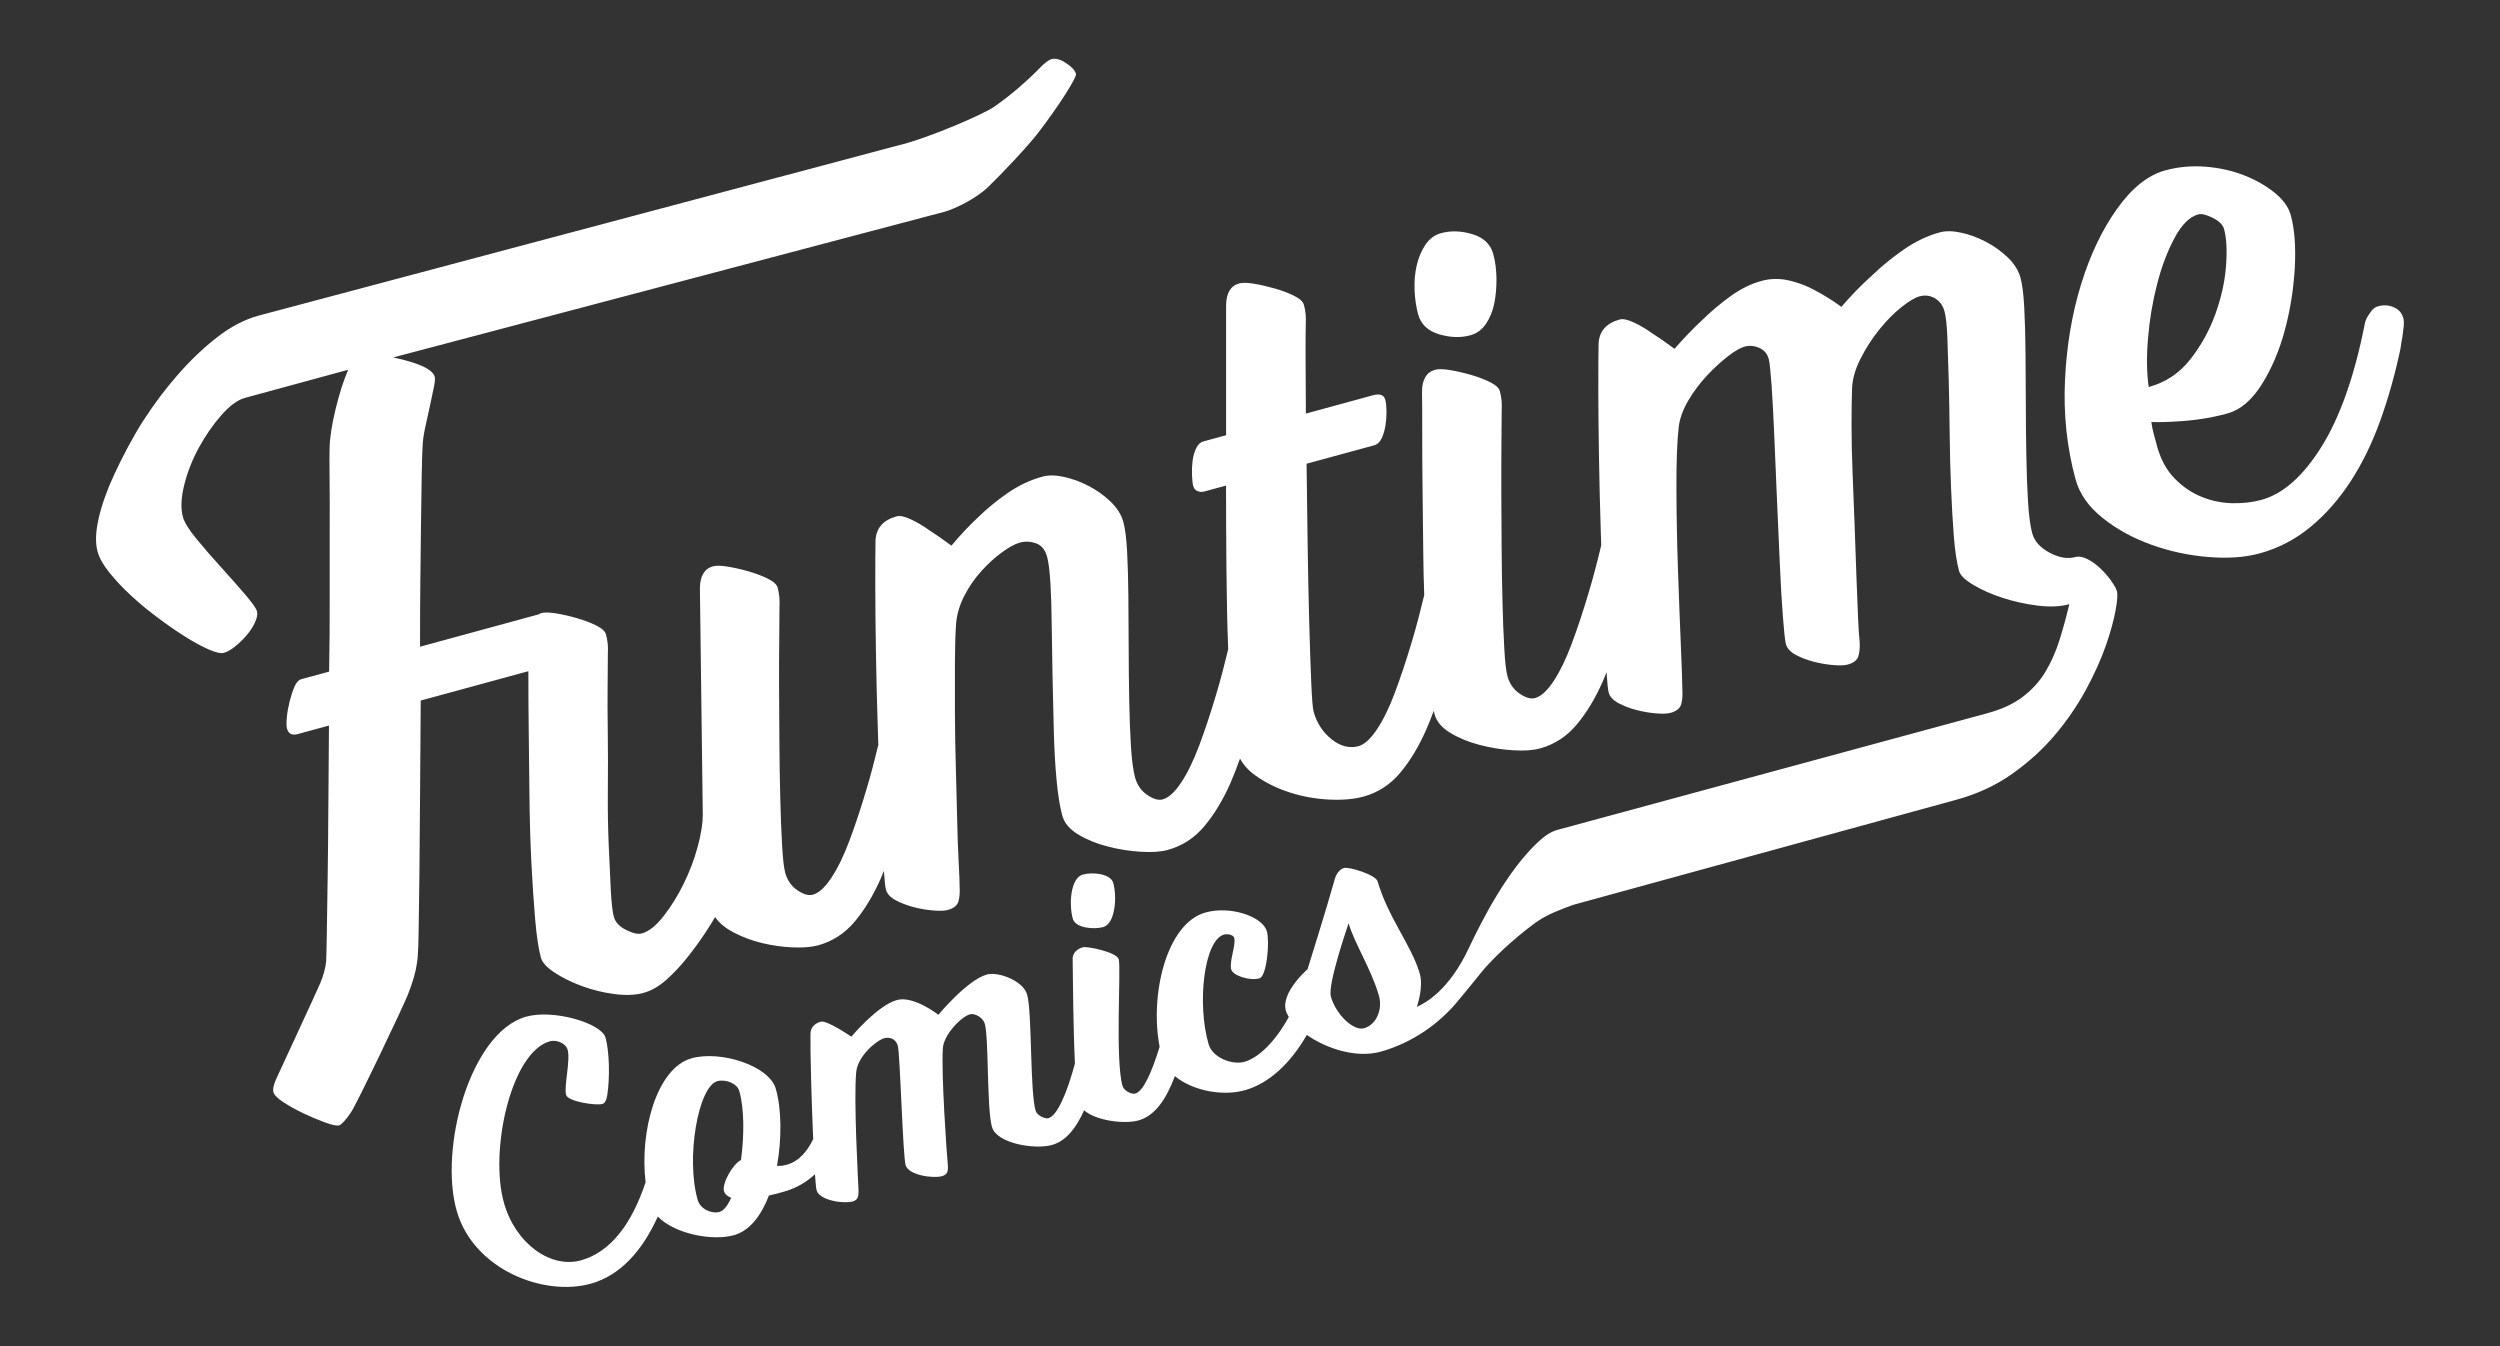 <?xml version="1.0" encoding="UTF-8"?><svg id="Layer_1_copy" xmlns="http://www.w3.org/2000/svg" viewBox="0 0 650 350"><rect x="0" y="0" width="650" height="350" fill="#333333" stroke="none"/><defs><style>.cls-1{fill:#fff;}</style></defs><path class="cls-1" d="M374.13,86.9c2.92.88,5.67.97,8.24.25,1.62-.45,2.95-1.44,3.99-2.98,1.04-1.54,1.76-3.32,2.16-5.34.4-2.02.59-4.17.56-6.44-.03-2.27-.29-4.36-.81-6.28-.7-2.6-2.51-4.34-5.43-5.22-2.92-.88-5.67-.97-8.23-.25-1.62.45-2.95,1.45-4,2.98-1.03,1.54-1.79,3.33-2.26,5.37-.47,2.04-.66,4.19-.56,6.44.09,2.25.4,4.34.91,6.25.7,2.6,2.51,4.34,5.43,5.22"/><path class="cls-1" d="M624.82,82.61c-.34-1.26-1.16-2.17-2.44-2.73-1.29-.56-2.63-.64-4.03-.26-.7.19-1.28.58-1.72,1.15-.45.58-.82,1.13-1.13,1.67-.41.71-.65,1.46-.75,2.24-2.68,13.39-6.42,23.91-11.2,31.54-4.79,7.64-9.99,12.22-15.6,13.75-2.39.65-4.95.93-7.69.86-2.74-.08-5.38-.64-7.93-1.69-2.54-1.03-4.87-2.63-6.96-4.77-2.09-2.14-3.61-4.97-4.57-8.48l-.8-2.95c-.27-.98-.49-2.05-.65-3.21,1.97.06,4.08.02,6.29-.14,1.94-.08,4.08-.28,6.4-.61,2.32-.33,4.68-.82,7.07-1.47,3.36-.92,6.34-3.43,8.92-7.52,2.59-4.1,4.58-8.79,6.01-14.08,1.42-5.28,2.29-10.69,2.6-16.2.31-5.51-.04-10.09-1.03-13.74-.57-2.1-1.98-4.06-4.2-5.86-2.23-1.8-4.86-3.31-7.91-4.51-3.05-1.2-6.38-1.96-10.01-2.25-3.62-.29-7.12.02-10.49.94-4.49,1.22-8.68,4.55-12.55,9.98-3.88,5.43-7,11.97-9.36,19.63-2.36,7.65-3.77,15.95-4.19,24.89-.42,8.93.49,17.55,2.74,25.82,1.03,3.79,3.38,7.14,7.04,10.06,3.66,2.93,7.88,5.24,12.65,6.95,4.77,1.72,9.7,2.79,14.79,3.2,5.1.42,9.54.11,13.34-.92,4.91-1.34,9.33-3.64,13.28-6.9,3.94-3.26,7.42-7.22,10.45-11.89,3.03-4.67,5.59-9.93,7.69-15.78,2.1-5.85,3.85-12.05,5.23-18.61.15-1.1.32-2.13.51-3.08.1-.78.2-1.64.32-2.58.12-.94.09-1.76-.1-2.46M558.67,100.64c-.53-3.62-.6-7.87-.18-12.73.4-4.86,1.2-9.56,2.37-14.1,1.17-4.54,2.69-8.53,4.54-11.98,1.85-3.45,3.9-5.47,6.15-6.09.85-.23,2.09.07,3.76.9,1.65.83,2.64,1.81,2.95,2.92.65,2.39.81,5.63.5,9.7-.32,4.08-1.26,8.26-2.81,12.52-1.56,4.27-3.73,8.18-6.54,11.73-2.8,3.56-6.38,5.92-10.74,7.11"/><path class="cls-1" d="M548.97,151.06c-.83-1.12-1.76-2.19-2.78-3.19-1.03-1-2.15-1.82-3.37-2.46-1.23-.64-2.33-.83-3.3-.57-1.96.54-4.16.16-6.61-1.13-2.46-1.29-3.96-2.98-4.54-5.08-.49-1.82-.86-4.5-1.08-8.05-.22-3.55-.36-7.53-.44-11.94-.08-4.41-.13-8.98-.14-13.71-.01-4.73-.04-9.24-.08-13.51-.04-4.27-.15-8.11-.33-11.52-.18-3.4-.5-5.95-.96-7.63-.53-1.96-1.66-3.76-3.38-5.39-1.73-1.63-3.63-2.99-5.73-4.07-2.1-1.08-4.22-1.86-6.37-2.32-2.16-.47-4.01-.49-5.54-.07-3.21.88-6.33,2.37-9.36,4.47-3.03,2.1-5.73,4.31-8.1,6.6-2.9,2.59-5.6,5.36-8.1,8.29-2.25-1.64-4.51-3.05-6.78-4.24-1.96-1.12-4.19-1.98-6.67-2.58-2.49-.59-4.92-.58-7.29.07-2.79.76-5.5,2.1-8.14,4.02-2.63,1.92-5.01,3.92-7.14,6-2.51,2.34-4.97,4.89-7.37,7.64-2.07-1.54-4.01-2.89-5.83-4.05-1.51-1.09-3.07-2.02-4.7-2.78-1.63-.76-2.87-1.02-3.71-.79-3.49.95-5.32,3.03-5.5,6.23-.05,2.57-.07,6.49-.07,11.74,0,5.26.07,11.1.17,17.54.1,6.43.26,13.08.48,19.93.04,1.1.07,2.17.11,3.25-1.01,4.26-2.09,8.41-3.28,12.38-1.49,4.99-2.97,9.45-4.45,13.39-1.48,3.93-3.04,7.14-4.69,9.62-1.65,2.48-3.24,3.93-4.78,4.35-1.12.3-2.46-.08-4.03-1.16-1.57-1.07-2.62-2.59-3.16-4.55-.34-1.26-.62-3.63-.81-7.1-.2-3.48-.36-7.49-.47-12.05-.12-4.55-.2-9.38-.23-14.48-.04-5.1-.07-10.01-.08-14.74-.01-4.73,0-8.94.04-12.64.04-3.69.07-6.37.06-8.02.05-.91.04-1.78-.03-2.59-.07-.81-.22-1.63-.45-2.47-.23-.84-1.08-1.62-2.56-2.35-1.47-.73-3.14-1.36-5.02-1.9-1.88-.54-3.68-.95-5.4-1.23-1.73-.28-3.01-.31-3.85-.08-2.23.61-3.37,2.5-3.41,5.66.05,2.39.07,5.77.06,10.13-.01,4.37.02,9.28.08,14.75.07,5.47.13,11.2.19,17.2.04,3.75.13,7.34.25,10.86-.98,4.09-2.02,8.08-3.16,11.91-1.49,4.99-2.97,9.45-4.45,13.39-1.47,3.93-3.04,7.14-4.69,9.61-1.65,2.48-3.25,3.93-4.78,4.35-2.38.65-4.72.04-7.02-1.8-2.31-1.86-3.86-4.25-4.66-7.19-.23-.84-.44-3.38-.62-7.61-.18-4.24-.35-9.41-.52-15.53-.17-6.12-.31-12.8-.41-20.07-.11-7.26-.2-14.34-.28-21.23l17.6-4.8c.84-.23,1.49-.86,1.96-1.88.47-1.03.79-2.17.98-3.43.18-1.25.26-2.47.24-3.67-.02-1.2-.13-2.14-.32-2.85-.19-.7-.57-1.12-1.14-1.27-.57-.15-1.2-.13-1.9.06l-17.6,4.8c-.05-5.69-.08-10.61-.08-14.74,0-4.13.01-6.95.05-8.47.05-.92.04-1.78-.03-2.59-.07-.8-.22-1.63-.45-2.47-.23-.84-1.08-1.62-2.55-2.35-1.47-.73-3.15-1.36-5.02-1.9-1.88-.54-3.67-.95-5.4-1.24-1.73-.28-3.01-.31-3.85-.08-2.24.61-3.37,2.5-3.41,5.66v33.81s-5.87,1.6-5.87,1.6c-.84.23-1.49.86-1.96,1.89-.47,1.03-.77,2.13-.9,3.29-.13,1.16-.18,2.38-.13,3.64.04,1.26.15,2.18.3,2.74.19.7.57,1.16,1.16,1.38.59.22,1.15.25,1.72.09l5.66-1.54c.01,7.21.05,14.49.11,21.84.06,7.35.2,14.22.45,20.62,0,.05,0,.09,0,.13-.96,3.99-1.98,7.9-3.1,11.65-1.49,4.99-2.97,9.46-4.45,13.39-1.48,3.93-3.04,7.14-4.69,9.61-1.65,2.48-3.24,3.93-4.78,4.35-1.12.31-2.46-.08-4.03-1.16-1.57-1.07-2.62-2.59-3.16-4.55-.49-1.82-.85-4.51-1.07-8.05-.22-3.55-.37-7.53-.45-11.94-.08-4.41-.13-8.98-.14-13.71-.01-4.73-.04-9.23-.08-13.51-.04-4.27-.15-8.11-.33-11.52-.18-3.41-.5-5.95-.96-7.63-.53-1.96-1.66-3.75-3.38-5.39-1.72-1.63-3.63-2.99-5.73-4.07-2.1-1.08-4.22-1.86-6.37-2.32-2.15-.47-4-.49-5.54-.07-3.21.87-6.23,2.3-9.08,4.27-2.84,1.98-5.32,4.01-7.45,6.09-2.52,2.34-4.9,4.87-7.16,7.59-2.07-1.54-4.02-2.89-5.83-4.05-1.5-1.09-3.07-2.02-4.7-2.78-1.63-.76-2.87-1.02-3.71-.79-3.49.95-5.33,3.03-5.5,6.23-.05,2.57-.07,6.48-.06,11.74,0,5.26.07,11.11.17,17.54.1,6.43.27,13.08.49,19.93.04,1.35.09,2.66.13,3.97-.96,3.98-1.97,7.87-3.09,11.6-1.49,4.99-2.97,9.45-4.45,13.39-1.48,3.93-3.04,7.14-4.7,9.62-1.65,2.48-3.24,3.93-4.78,4.35-1.12.3-2.46-.08-4.03-1.16-1.57-1.08-2.62-2.59-3.16-4.55-.34-1.26-.62-3.63-.81-7.11-.2-3.48-.36-7.49-.47-12.05-.12-4.55-.2-9.38-.23-14.48-.04-5.1-.07-10.01-.09-14.74-.01-4.73,0-8.94.05-12.64.04-3.69.06-6.36.06-8.02.05-.91.04-1.78-.03-2.59-.07-.8-.22-1.63-.44-2.47-.23-.84-1.09-1.62-2.55-2.35-1.47-.73-3.15-1.36-5.02-1.9-1.88-.54-3.67-.95-5.4-1.23-1.72-.28-3.01-.31-3.84-.08-2.24.61-3.37,2.5-3.41,5.66l.75,58.86c.01,2.25-.42,5.04-1.32,8.36-.89,3.33-2.12,6.55-3.66,9.68-1.55,3.13-3.29,5.94-5.24,8.42-1.95,2.49-3.83,3.98-5.65,4.47-.98.27-2.34-.04-4.08-.92-1.74-.88-2.8-2.01-3.18-3.42-.34-1.26-.61-3.59-.79-7-.18-3.41-.36-7.37-.55-11.91-.19-4.53-.26-9.32-.21-14.37.05-5.05.04-9.89-.02-14.54-.07-4.64-.08-8.81-.04-12.5.04-3.69.06-6.36.06-8.02.05-.91.04-1.78-.03-2.58-.07-.81-.22-1.63-.45-2.47-.23-.84-1.08-1.62-2.56-2.35-1.47-.73-3.15-1.36-5.02-1.9-1.87-.54-3.67-.95-5.4-1.23-1.73-.28-3.01-.3-3.85-.08-.28.08-.5.24-.75.35l-30.77,8.39c-.01-5.96.02-11.77.08-17.43.07-5.66.13-10.75.18-15.28.05-4.53.11-8.45.17-11.77.06-3.32.13-5.72.21-7.19.04-1.62.28-3.42.71-5.39.43-1.97.84-3.85,1.24-5.65.39-1.8.73-3.38,1-4.75.27-1.36.35-2.27.23-2.72-.53-1.95-4.13-3.62-10.8-5.03l143.39-37.89c2.4-.65,8.07-3.3,11.32-6.45,3.25-3.14,10.28-10.51,13.07-14.17,2.78-3.66,5.14-7,7.05-10.02,1.91-3.02,2.81-4.76,2.69-5.2-.25-.9-1.11-1.84-2.58-2.81-1.47-.97-2.74-1.31-3.78-1.02-.75.2-1.82,1.02-3.2,2.45-1.38,1.43-3.08,3.02-5.1,4.78-2.02,1.76-4.24,3.49-6.67,5.2-2.43,1.71-16.72,8.1-25.48,10.16l-165.75,44.11c-3.59.98-7.16,2.84-10.68,5.57-3.52,2.73-6.92,5.96-10.17,9.66-3.26,3.71-6.28,7.72-9.05,12.02-2.78,4.3-5.59,9.74-7.52,13.89-1.93,4.15-3.3,7.99-4.11,11.52-.81,3.53-.91,6.41-.3,8.66.45,1.65,1.47,3.47,3.06,5.45,1.59,1.98,3.46,3.98,5.61,5.97,2.15,1.99,4.49,3.93,7.03,5.82,2.53,1.89,4.91,3.54,7.15,4.94,2.23,1.41,4.27,2.51,6.09,3.3,1.83.79,3.11,1.08,3.86.88.9-.25,1.87-.79,2.93-1.64,1.06-.85,2.05-1.81,2.97-2.86.91-1.06,1.66-2.18,2.22-3.39.56-1.2.73-2.17.53-2.93-.2-.75-1.25-2.23-3.15-4.46-1.9-2.22-4-4.59-6.29-7.11-2.3-2.52-4.41-4.96-6.35-7.33-1.94-2.37-3.09-4.24-3.46-5.59-.61-2.25-.5-5.06.36-8.44.85-3.37,2.13-6.62,3.86-9.75,1.72-3.13,3.66-5.91,5.82-8.36,2.15-2.44,4.2-3.93,6.15-4.46l26.77-7.29c-1.18,2.74-2.27,6.14-3.26,10.2-.99,4.06-1.51,7.47-1.57,10.22-.04,1.62-.04,4.28,0,7.98.05,3.69.05,8.17.03,13.41-.02,5.24-.02,11,0,17.28.02,6.28-.03,12.74-.15,19.39l-7.2,1.96c-.75.2-1.37.89-1.85,2.07-.49,1.18-.9,2.46-1.25,3.85-.34,1.39-.58,2.74-.7,4.06-.13,1.32-.11,2.29.06,2.88.37,1.35,1.3,1.82,2.8,1.41l8.1-2.21c-.07,7.43-.12,14.62-.16,21.56-.04,6.94-.11,13.2-.19,18.79-.09,5.58-.16,10.2-.21,13.84-.06,3.64-.11,5.95-.16,6.93-.15,1.81-.67,3.77-1.54,5.86-.88,2.1-10.73,23.31-11.44,24.86-.7,1.57-.95,2.72-.74,3.47.2.75,1.09,1.64,2.66,2.66,1.57,1.02,3.32,1.99,5.26,2.91,1.95.92,3.81,1.7,5.6,2.35,1.78.64,2.98.88,3.58.71.59-.16,1.62-1.28,3.07-3.37,1.44-2.08,13.45-27.23,14.74-30.48,1.29-3.25,2.1-6.05,2.42-8.39.2-1.02.34-3.6.42-7.73.08-4.13.15-9.35.21-15.65.05-6.3.11-13.33.17-21.08.06-7.75.12-15.66.17-23.74l27.99-7.63c0,.24,0,.46,0,.71-.01,4.36.02,9.28.09,14.75.06,5.47.13,11.2.19,17.19.06,6,.23,11.7.5,17.11.28,5.41.6,10.32.98,14.73.38,4.4.88,7.73,1.49,9.97.34,1.26,1.52,2.56,3.54,3.88,2.01,1.33,4.36,2.5,7.03,3.49,2.68,1,5.49,1.7,8.45,2.1,2.96.39,5.49.31,7.58-.27,2.1-.57,4.1-1.72,6.04-3.44,1.93-1.73,3.73-3.65,5.41-5.76,1.67-2.1,3.15-4.13,4.43-6.05,1.27-1.93,2.22-3.42,2.82-4.49,1.02,1.53,2.66,2.88,4.94,4.07,2.27,1.18,4.74,2.09,7.38,2.72,2.65.63,5.3,1,7.95,1.1,2.65.1,4.82-.08,6.49-.53,3.77-1.03,6.96-3.1,9.56-6.21,2.6-3.11,4.87-6.89,6.82-11.33.26-.59.5-1.21.74-1.82.18,2.58.35,4.21.53,4.85.31,1.12,1.16,2.05,2.56,2.79,1.41.75,2.96,1.34,4.65,1.78,1.7.44,3.39.73,5.08.87,1.69.14,2.95.1,3.79-.13,1.54-.42,2.46-1.16,2.77-2.22.3-1.06.41-2.33.31-3.81.01-1.05-.07-3.14-.24-6.25-.17-3.11-.31-6.75-.39-10.94-.09-4.18-.21-8.74-.35-13.66-.14-4.92-.22-9.74-.24-14.48-.02-4.73-.02-9.13,0-13.19.02-4.06.12-7.39.31-10,.23-2.47.96-4.88,2.19-7.25,1.23-2.36,2.71-4.49,4.45-6.39,1.73-1.9,3.51-3.51,5.32-4.83,1.82-1.32,3.36-2.15,4.61-2.5,1.39-.38,2.8-.31,4.22.2,1.42.51,2.37,1.69,2.87,3.5.38,1.4.67,3.69.86,6.87.19,3.18.31,6.91.34,11.18.05,4.27.12,8.8.22,13.58.11,4.78.21,9.45.33,14,.12,4.56.36,8.73.72,12.54.36,3.81.85,6.84,1.46,9.07.53,1.96,1.92,3.61,4.16,4.95,2.24,1.35,4.78,2.39,7.6,3.11,2.82.74,5.69,1.2,8.59,1.38,2.9.19,5.26.03,7.08-.47,3.77-1.03,6.96-3.1,9.56-6.21,2.6-3.11,4.87-6.89,6.81-11.33.85-1.96,1.65-4.04,2.42-6.22.88,1.65,2.23,3.14,4.07,4.45,2.61,1.85,5.55,3.3,8.84,4.36,3.29,1.06,6.68,1.67,10.18,1.85,3.5.17,6.51-.08,9.02-.77,3.77-1.03,6.96-3.1,9.56-6.21,2.6-3.11,4.87-6.89,6.81-11.33.66-1.51,1.28-3.11,1.89-4.75.06.26.12.56.19.8.53,1.96,1.92,3.61,4.16,4.95,2.25,1.35,4.78,2.38,7.6,3.11,2.83.74,5.69,1.2,8.6,1.38,2.9.19,5.26.03,7.07-.47,3.77-1.03,6.96-3.1,9.56-6.21,2.61-3.12,4.88-6.89,6.82-11.33.32-.73.63-1.5.93-2.27.19,2.81.37,4.57.55,5.24.31,1.12,1.16,2.05,2.56,2.8,1.41.74,2.96,1.34,4.65,1.78,1.7.44,3.39.73,5.08.87,1.69.14,2.95.1,3.79-.13,1.53-.42,2.46-1.16,2.77-2.22.3-1.06.41-2.33.31-3.81,0-1.65-.13-5.41-.38-11.28-.25-5.86-.5-12.41-.75-19.64-.25-7.22-.39-14.32-.41-21.31-.03-6.98.17-12.41.62-16.29.31-2.19,1.15-4.45,2.54-6.78,1.39-2.33,2.98-4.45,4.79-6.38,1.81-1.92,3.61-3.58,5.4-4.97,1.8-1.39,3.25-2.24,4.37-2.54,1.26-.34,2.53-.24,3.8.32,1.28.55,2.11,1.53,2.49,2.93.23.84.47,3.11.73,6.79.25,3.69.49,8.13.71,13.33.21,5.2.45,10.74.7,16.61.26,5.87.5,11.44.74,16.71.23,5.28.5,9.82.8,13.65.29,3.83.55,6.16.78,7,.31,1.12,1.16,2.05,2.56,2.8,1.4.75,2.96,1.34,4.65,1.78,1.7.44,3.39.73,5.08.87,1.7.14,2.96.1,3.79-.13,1.54-.42,2.46-1.16,2.77-2.22.31-1.06.41-2.33.31-3.81-.13-1.01-.26-3.01-.4-5.98-.13-2.97-.27-6.5-.42-10.6-.14-4.09-.29-8.52-.47-13.29-.17-4.76-.35-9.41-.54-13.95-.18-4.53-.28-8.71-.27-12.55,0-3.83.05-6.96.14-9.39.08-2.43.81-4.99,2.18-7.7,1.36-2.69,2.97-5.2,4.82-7.51,1.84-2.31,3.75-4.25,5.72-5.84,1.96-1.58,3.58-2.55,4.84-2.9,1.39-.38,2.72-.21,3.96.5,1.24.72,2.08,1.84,2.5,3.38.38,1.4.63,3.7.76,6.9.12,3.2.24,6.92.35,11.18.11,4.25.2,8.81.24,13.68.06,4.88.17,9.58.36,14.11.19,4.54.42,8.72.72,12.54.29,3.83.75,6.86,1.36,9.1.31,1.12,1.53,2.33,3.69,3.62,2.15,1.3,4.67,2.41,7.55,3.36,2.88.95,5.92,1.62,9.1,2.03,3.18.41,5.97.29,8.34-.36-.77,3.22-1.62,6.3-2.54,9.26-.92,2.95-2.13,5.69-3.61,8.2-1.49,2.51-3.44,4.69-5.86,6.55-2.42,1.87-5.52,3.31-9.29,4.34l-111.89,30.36c-1.53.42-3.19,1.48-4.98,3.16-7.82,7.34-14.23,19.62-18.02,27.66-4.98,10.6-10.99,14.1-13.47,15.17,0,0,1.82-5.01.76-8.68-2.1-7.24-8.24-14.59-10.95-23.95-.5-1.74-7.45-3.84-8.72-3.48-1.37.39-2.2,1.88-2.48,3.11-1.75,6.35-7.01,23.2-7.01,23.2,0,0-7.01,6.06-5.64,10.79.15.54.43,1.08.76,1.63-3.54,6.49-7.93,10.64-11.5,11.66-3.22.91-8.34-1.08-9.35-4.56-3.08-10.62-1.18-27.04,3.99-28.51,1.07-.3,2.47.13,2.66.81.53,1.83-1.36,6.24-.77,8.26.48,1.64,4.88,3,7.32,2.31,1.95-.55,2.72-9.55,1.94-12.25-1.12-3.86-9.54-6.7-15.98-4.87-10.16,2.88-14.49,21.44-11.9,34.9-2.01,6.6-4.24,11.58-6.32,12.17-.97.28-2.96-.73-3.32-1.98-1.96-6.76-.35-30.73-.99-32.95-.53-1.83-8.17-3.43-9.35-3.1-1.46.42-2.63,1.48-2.63,2.94.05,4.34.14,17.66.59,27.32-2.06,7.56-4.55,13.51-6.91,14.18-.88.25-2.95-.73-3.32-1.98-1.48-5.12-.89-25.66-2.2-30.2-1.04-3.57-7.55-6.01-10.48-5.18-5.17,1.47-12.59,10.47-12.59,10.47,0,0-6.43-5.07-10.82-3.83-5.07,1.44-11.81,9.52-11.81,9.52,0,0-6.34-4.37-7.99-3.9-1.46.42-2.54,1.45-2.63,2.94-.09,4.3.25,17.35.7,27.6-1.35,2.79-3.47,5.69-6.75,6.61-.98.28-1.78.4-2.65.33,1.28-7.26,1.16-14.96-.33-20.07-1.74-5.99-14.41-10.02-21.93-7.88-9.09,2.58-13.49,19.11-11.91,32.2-3.58,10.8-9.06,18.13-16.77,20.31-7.71,2.19-16.92-4.08-20.02-14.8-3.89-13.42,1.72-39.26,11.87-42.13,1.85-.53,4.18.59,4.63,2.13.81,2.8-1,9.69-.38,11.81.5,1.74,7.78,2.81,9.44,2.34.68-.19,1.07-1.04,1.25-2.24.75-4.71.53-11.65-.45-15.02-1.09-3.77-13.56-7.44-20.68-5.42-14.54,4.12-22.68,34.33-17.98,50.56,4.42,15.25,22.72,22.29,34.92,18.83,7.63-2.17,13.34-8.56,17.34-17.43,4.45,4.55,14.24,6.42,19.84,4.83,4.1-1.16,7.06-5.14,9.05-10.3,1.39-.29,2.76-.68,3.93-1.01,3.36-.95,5.98-2.61,8.04-4.52.15,2.2.3,3.72.44,4.2.75,2.61,7.04,3.54,9.39,2.87,1.46-.41,1.48-1.46,1.5-2.83-.13-2.99-1.29-23.77-.6-30.86.4-4.08,5.23-8.17,7.28-8.75,1.46-.41,3.01.19,3.52,1.93.62,2.13,1.31,28.57,2.04,31.08.76,2.61,7.14,3.51,9.48,2.85,1.46-.41,1.6-1.39,1.5-2.83-.29-2.84-1.74-23.85-1.3-30.35.15-3.49,4.69-8.23,7.03-8.89,1.27-.36,3.4.81,3.88,2.45,1.06,3.67.49,22.12,1.87,26.85,1.26,4.34,11.22,5.91,15.61,4.66,3.69-1.05,6.3-4.43,8.33-9.01,3.2,2.77,10.58,3.65,14.19,2.62,4.33-1.23,7.24-5.67,9.42-11.51,4.47,3.73,12.28,5.35,18.27,3.65,6.24-1.77,11.85-7.04,16.03-14.36,5.17,3.62,12.96,6.13,19.31,4.33,8.39-2.38,15.14-7.4,19.64-12.75,2.66-3.15,4.51-5.49,6.14-7.5,4.63-5.73,11.9-11.54,14.73-13.51,2.84-1.98,6.26-3.21,9.45-4.39l99.64-27.33c5.45-1.49,10.31-3.75,14.58-6.79,4.27-3.04,7.97-6.42,11.09-10.12,3.11-3.71,5.77-7.59,7.97-11.64,2.19-4.06,3.9-7.82,5.13-11.32,1.22-3.49,2.07-6.54,2.56-9.15.5-2.61.62-4.34.39-5.18-.19-.7-.7-1.61-1.53-2.73M192.66,301.61c-2.13,1.02-4.99,6.12-4.43,8.05.25.87.94,1.41,1.88,1.76-.89,2.03-1.98,3.38-3.05,3.69-1.95.55-4.95-.68-5.65-3.1-3.14-10.81.11-29.5,5.09-30.91,1.95-.55,5.09.44,5.71,2.56,1.34,4.63,1.29,11.75.45,17.95M354.64,267.35c-2.64.75-7.21-3.39-8.61-8.22-.92-3.19,4.61-19.07,4.61-19.07,1.51,5.21,5.85,11.82,7.87,18.77,1.01,3.48-.55,7.58-3.87,8.52"/><path class="cls-1" d="M286.85,241.03c3.12-.89,3.64-7.83,2.58-11.5-.7-2.41-5.47-2.84-7.91-2.14-3.22.91-3.64,7.83-2.58,11.5.7,2.41,5.47,2.84,7.91,2.14"/></svg>